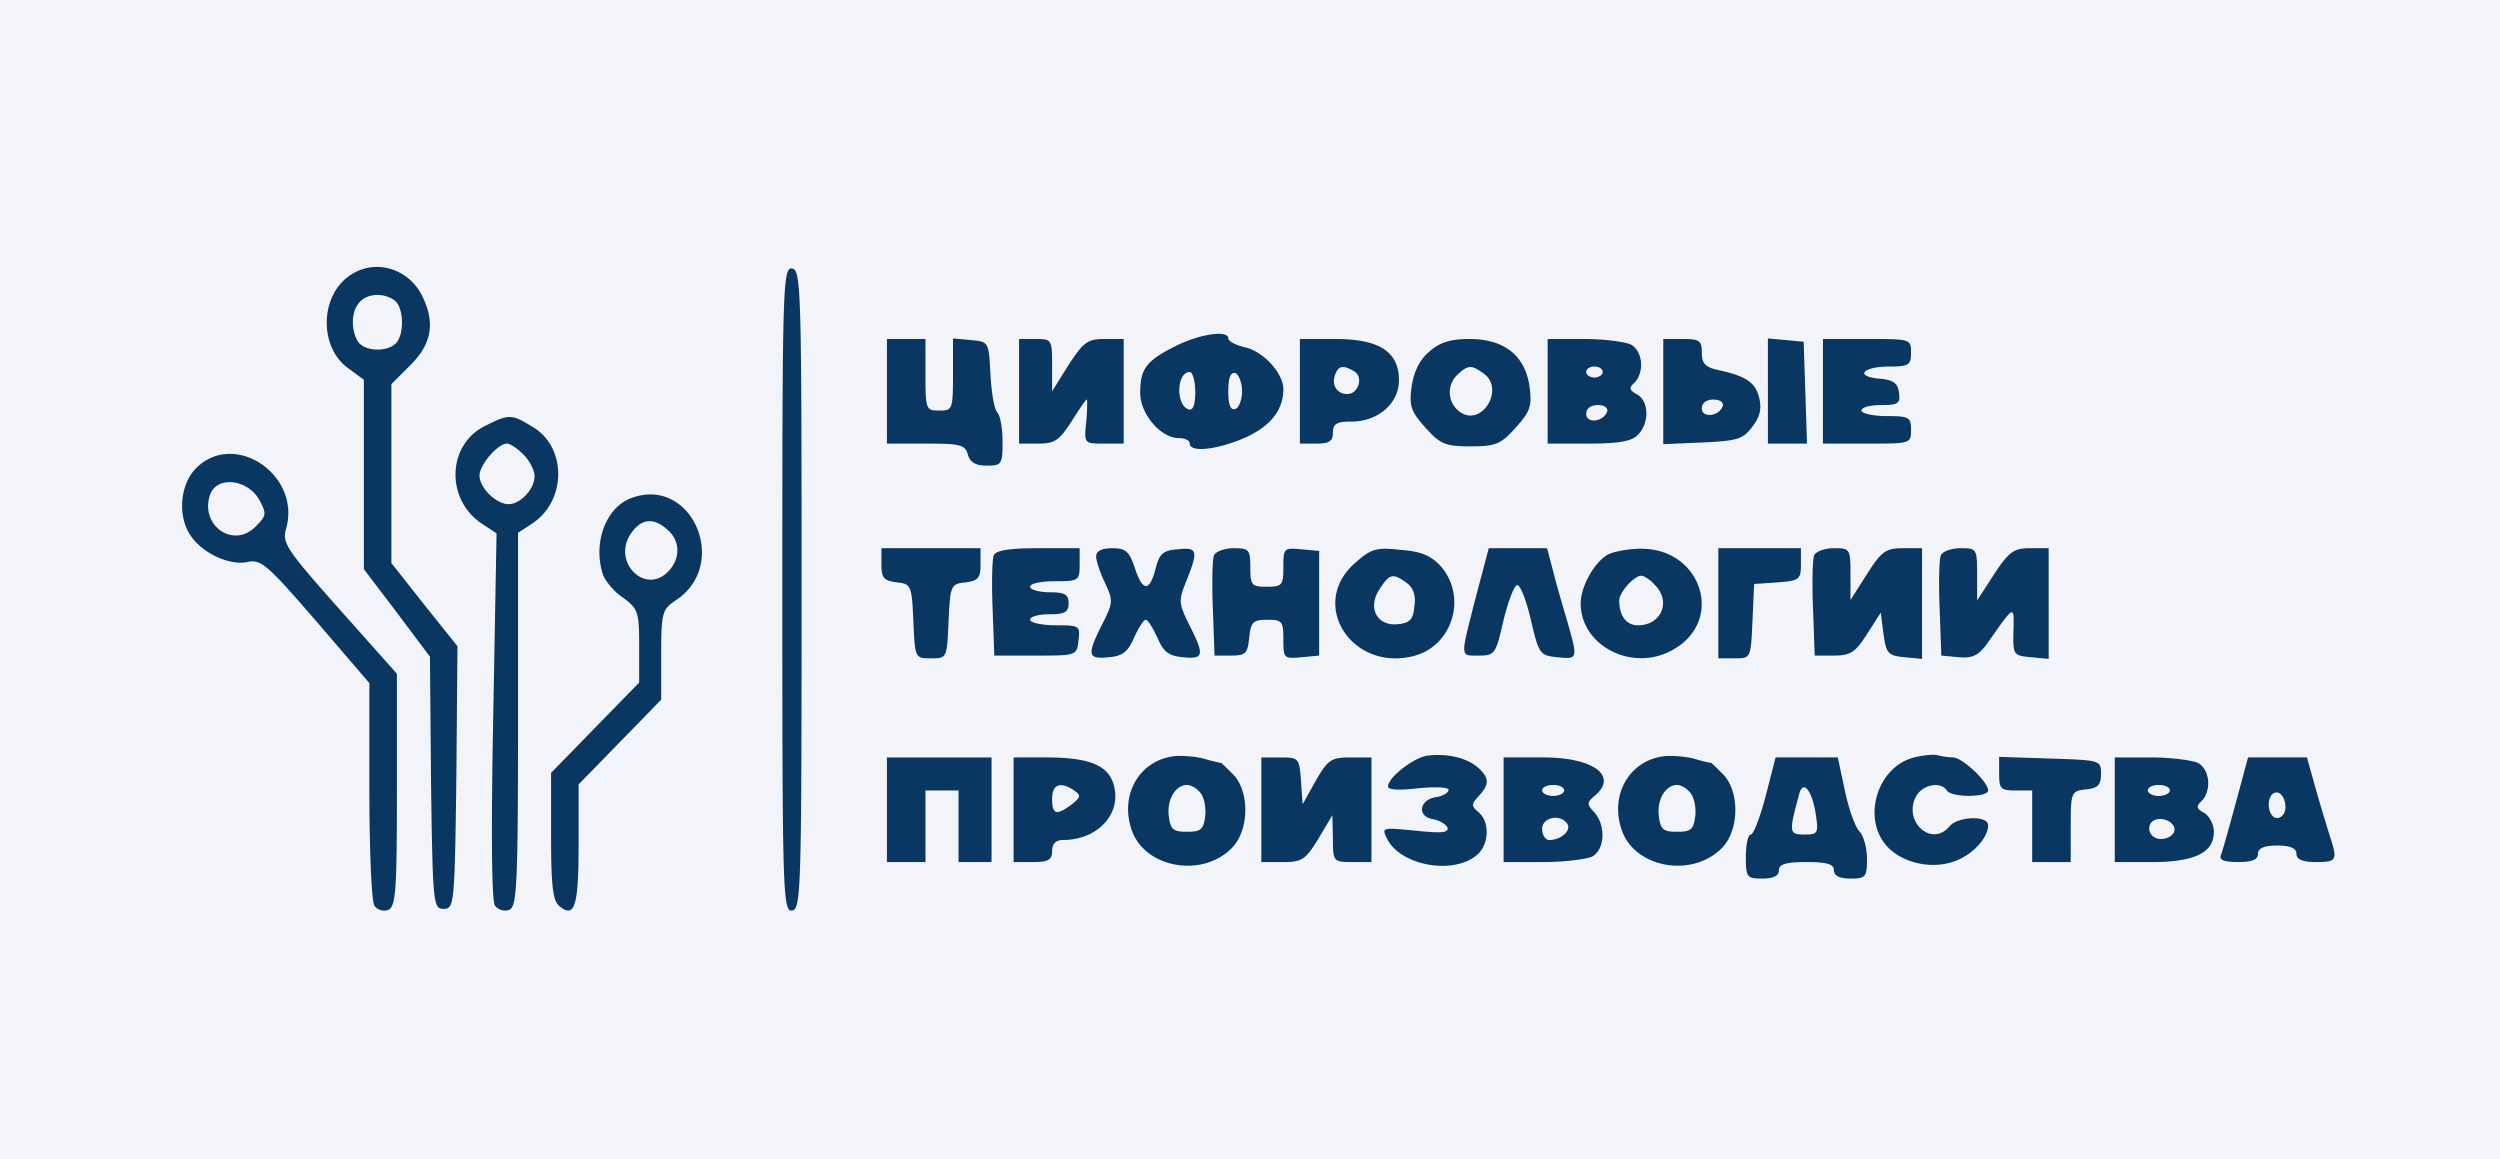 <?xml version="1.0" encoding="UTF-8"?> <svg xmlns="http://www.w3.org/2000/svg" width="151" height="70" fill="none"><path fill="#F2F4FA" d="M0 0h151v70H0z"></path><path d="M21.113 16.65c-1.796 1.23-1.83 4.29-.133 5.554l.997.732v11.44l1.996 2.627 1.995 2.66.067 7.616c.1 7.35.133 7.616.765 7.616.631 0 .665-.266.764-7.915l.067-7.948-1.995-2.494-1.996-2.528V23.202l1.164-1.164c1.297-1.297 1.497-2.594.665-4.224-.864-1.663-2.893-2.195-4.356-1.164Zm2.793 1.563c.5.5.5 2.029 0 2.528-.498.499-1.696.499-2.195 0-.232-.233-.399-.798-.399-1.264 0-1.03.566-1.663 1.497-1.663.399 0 .864.166 1.097.4ZM47.252 35.606c0 18.39.033 19.488.599 19.389.532-.1.565-1.297.565-19.389 0-18.091-.033-19.288-.565-19.388-.566-.1-.599.998-.599 19.388ZM70.93 20.94c-1.696.865-2.061 1.33-2.061 2.794 0 1.264 1.23 2.727 2.328 2.727.365 0 .665.133.665.332 0 .566 1.696.366 3.359-.365 1.53-.699 2.294-1.663 2.294-2.927 0-.964-1.23-2.295-2.328-2.527-.565-.133-.997-.366-.997-.532 0-.533-1.763-.267-3.26.498Zm1.264 2.727c0 .798-.133 1.131-.399 1.064-.798-.266-.731-2.26.067-2.26.166 0 .332.531.332 1.196Zm2.827-.033c0 .532-.2.998-.399 1.064-.3.1-.432-.233-.432-1.064 0-.831.133-1.164.432-1.097.2.1.399.565.399 1.097ZM53.57 23.634v3.16h2.362c2.062 0 2.361.066 2.527.665.133.465.466.665 1.131.665.898 0 .965-.067.965-1.43 0-.799-.133-1.563-.3-1.763-.2-.166-.366-1.197-.432-2.295-.1-1.995-.1-1.995-1.164-2.095l-1.097-.1v2.162c0 2.128-.034 2.195-.832 2.195-.798 0-.831-.066-.831-2.162v-2.161H53.57v3.16ZM61.552 23.634v3.16h1.164c.998 0 1.264-.2 1.996-1.33.465-.732.864-1.331.93-1.331.034 0 .034.599-.032 1.33-.133 1.33-.133 1.33 1.064 1.33h1.197v-6.319h-1.164c-1.031 0-1.264.2-2.162 1.564l-.997 1.596v-1.596c0-1.53-.034-1.563-.998-1.563h-.998v3.16ZM78.513 23.634v3.16h.997c.765 0 .998-.134.998-.666s.233-.665 1.13-.665c1.597 0 2.86-1.097 2.86-2.494 0-1.73-1.196-2.494-3.857-2.494h-2.128v3.16Zm3.292-1.197c.566.366.233 1.363-.432 1.363-.632 0-.965-.565-.732-1.164.2-.565.5-.598 1.164-.2ZM86.328 21.24c-.565.465-.931 1.197-1.064 2.095-.166 1.197-.033 1.53.831 2.494.898.998 1.197 1.13 2.727 1.13 1.53 0 1.83-.132 2.727-1.13.865-.964.998-1.297.832-2.494-.266-1.863-1.53-2.86-3.625-2.86-1.131 0-1.796.2-2.428.765Zm3.292 1.33c1.264.898-.066 3.16-1.363 2.361a1.45 1.45 0 0 1-.266-2.261c.665-.632.865-.665 1.63-.1ZM93.478 23.634v3.16h2.461c1.796 0 2.627-.134 2.993-.533.698-.698.665-2.028-.033-2.427-.499-.266-.532-.4-.166-.732.598-.632.498-1.896-.233-2.295-.366-.166-1.63-.332-2.827-.332h-2.195v3.16Zm3.326-1.164c0 .166-.233.333-.5.333-.265 0-.498-.167-.498-.333 0-.2.233-.332.499-.332s.499.133.499.332Zm.266 2.395c-.233.631-1.264.731-1.264.133 0-.333.3-.533.698-.533.4 0 .632.167.566.4ZM100.462 23.634v3.193l2.361-.1c2.128-.1 2.461-.2 3.026-.965.466-.598.566-1.097.399-1.762-.232-.931-.831-1.297-2.527-1.663-.732-.166-.931-.399-.931-1.03 0-.732-.133-.832-1.164-.832h-1.164v3.16Zm3.592.898c-.233.632-1.264.732-1.264.133 0-.332.299-.532.698-.532.399 0 .632.166.566.399ZM106.781 23.6v3.193H109.142l-.1-3.092-.1-3.06-1.064-.1-1.097-.1v3.16ZM110.106 23.634v3.16h2.661c2.627 0 2.66 0 2.66-.832 0-.765-.133-.831-1.496-.831-.832 0-1.497-.167-1.497-.333 0-.2.532-.332 1.197-.332 1.031 0 1.164-.1 1.065-.765-.067-.566-.366-.765-1.198-.832-1.496-.133-.997-.731.632-.731 1.164 0 1.297-.1 1.297-.832 0-.831-.033-.831-2.66-.831h-2.661v3.16ZM29.294 25.73c-2.295 1.13-2.395 4.456-.166 5.919l.864.565-.2 11.008c-.132 6.917-.1 11.174.1 11.473a.79.79 0 0 0 .865.266c.466-.2.532-1.463.532-11.506V32.18l.865-.565c2.062-1.364 2.095-4.59.033-5.82-1.297-.798-1.43-.798-2.893-.067Zm2.328 1.729c.366.365.665.964.665 1.297 0 .798-.865 1.696-1.563 1.696-.765 0-1.763-.998-1.763-1.73 0-.632 1.098-1.929 1.663-1.929.2 0 .632.3.998.666Z" fill="#093762"></path><path d="M11.834 28.29c-.964.964-1.13 2.927-.299 4.09.732 1.065 2.361 1.796 3.425 1.563.799-.166 1.164.134 4.124 3.559l3.226 3.758v6.485c0 3.558.133 6.684.3 6.95.166.266.531.366.83.266.466-.2.533-1.097.533-7.216v-7.05L20.48 36.77c-3.193-3.591-3.459-3.99-3.193-4.855.898-3.26-3.159-5.953-5.454-3.625Zm3.825 1.896c.465.864.432.964-.233 1.63-1.364 1.363-3.392-.134-2.727-1.963.432-1.13 2.261-.898 2.96.332ZM38.04 30.12c-1.463.598-2.228 2.693-1.63 4.555.134.4.666 1.064 1.231 1.43.898.665.965.865.965 2.893v2.229l-2.661 2.727-2.66 2.727v3.824c0 2.927.1 3.891.498 4.224.932.764 1.164 0 1.164-3.692V47.38l2.495-2.56 2.494-2.562v-2.693c0-2.56.066-2.76.864-3.293 3.36-2.194.932-7.649-2.76-6.152Zm2.295 1.895c.798.698.765 1.829-.067 2.594-1.396 1.263-3.259-.699-2.195-2.328.632-.965 1.397-1.064 2.262-.266ZM53.238 34.077c0 .83.133.997.931 1.097.865.1.898.166.998 2.328.1 2.261.1 2.261 1.064 2.261.965 0 .965 0 1.064-2.261.1-2.162.134-2.228 1.032-2.328.764-.1.897-.266.897-1.097v-.965h-5.986v.965ZM60.023 33.544c-.1.267-.134 1.73-.067 3.26l.1 2.793h2.494c2.46 0 2.494 0 2.594-.931.1-.865.066-.898-1.397-.898-.831 0-1.53-.166-1.53-.333 0-.2.532-.332 1.164-.332.931 0 1.164-.133 1.164-.665s-.233-.665-1.164-.665c-.632 0-1.164-.167-1.164-.333 0-.2.666-.333 1.497-.333 1.43 0 1.496-.033 1.496-.997v-.998h-2.494c-1.796 0-2.56.133-2.694.432ZM66.208 33.61c0 .267.233.965.532 1.597.499 1.064.499 1.197-.166 2.494-.931 1.863-.898 2.129.399 1.996.831-.067 1.164-.333 1.53-1.197.266-.566.565-1.065.698-1.065s.432.5.699 1.065c.365.864.698 1.13 1.563 1.197 1.263.133 1.297-.133.365-1.962-.632-1.297-.665-1.43-.166-2.66.732-1.83.665-2.03-.532-1.896-.898.066-1.097.266-1.33 1.164-.366 1.43-.798 1.396-1.264-.067-.333-.964-.532-1.164-1.364-1.164-.631 0-.964.166-.964.499ZM73.325 33.544c-.1.267-.133 1.73-.067 3.26l.1 2.793h.998c.898 0 .998-.133 1.097-1.097.1-.932.233-1.065 1.098-1.065.898 0 .964.1.964 1.198 0 1.13.033 1.164 1.098 1.064l1.064-.1v-6.319l-1.064-.1c-1.065-.1-1.098-.066-1.098 1.065 0 1.097-.066 1.197-.998 1.197-.93 0-.997-.1-.997-1.164 0-1.064-.067-1.164-.998-1.164-.565 0-1.097.2-1.197.432ZM81.805 34.043c-2.76 2.461-.166 6.519 3.559 5.587 2.36-.598 3.259-3.525 1.696-5.387-.599-.665-1.164-.931-2.461-1.031-1.497-.166-1.796-.067-2.794.831Zm3.16 1.164c.399.3.565.765.465 1.397-.066.798-.266 1.03-.998 1.097-1.263.133-1.862-.997-1.097-2.128.599-.931.798-.964 1.63-.366ZM89.155 36.005c-.965 3.792-.998 3.592.166 3.592.965 0 1.031-.1 1.497-2.162.299-1.197.665-2.128.831-2.095.2.033.565.998.831 2.162.466 1.995.532 2.095 1.597 2.195 1.23.133 1.23.1.598-2.129-.266-.898-.665-2.261-.864-3.06l-.366-1.396H89.92l-.765 2.893ZM97.236 33.445c-.831.332-1.763 1.928-1.763 2.993 0 2.627 3.226 4.223 5.654 2.76 3.06-1.796 1.596-6.12-2.062-6.053-.598 0-1.43.133-1.829.3Zm2.694 1.862c1.031.998.432 2.461-.998 2.461-.698 0-1.13-.565-1.13-1.497 0-.498.897-1.496 1.33-1.496.166 0 .532.233.798.532ZM103.787 36.438v3.325h.998c.965 0 .965 0 1.064-2.261l.1-2.228 1.43-.1c1.297-.1 1.397-.166 1.397-1.097v-.965H103.787v3.326ZM109.574 33.544c-.1.267-.133 1.73-.066 3.26l.099 2.793h1.164c.998 0 1.297-.2 1.996-1.297l.831-1.297.166 1.297c.167 1.164.266 1.297 1.264 1.397l1.064.1V33.112h-1.164c-1.031 0-1.297.2-2.161 1.563l-.998 1.563v-1.563c0-1.53-.033-1.563-.998-1.563-.565 0-1.097.2-1.197.432ZM117.223 33.544c-.1.267-.133 1.73-.067 3.26l.1 2.793 1.064.1c.799.066 1.164-.1 1.663-.765 1.73-2.461 1.663-2.428 1.63-.798-.034 1.43 0 1.463 1.064 1.563l1.064.1V33.112h-1.131c-.964 0-1.263.2-2.161 1.563l-1.031 1.596v-1.596c0-1.53-.033-1.563-.998-1.563-.565 0-1.097.2-1.197.432ZM70.864 45.683c-2.029.266-3.226 2.295-2.528 4.39.732 2.328 4.224 2.993 6.053 1.164 1.064-1.065 1.098-3.36.133-4.423-.399-.4-.732-.732-.765-.732-.033 0-.532-.1-1.064-.266-.565-.133-1.364-.2-1.83-.133Zm1.63 2.195c.232.266.365.898.299 1.43-.1.798-.266.931-1.098.931-.831 0-.997-.133-1.097-.931-.133-.998.399-1.896 1.097-1.896.233 0 .599.2.798.466ZM86.162 45.65c-.865.166-2.328 1.33-2.328 1.862 0 .2.731.233 1.829.1 1.064-.1 1.829-.067 1.829.1 0 .166-.333.365-.732.432-1.03.133-1.197 1.164-.232 1.33.399.067.798.3.897.499.1.333-.365.366-1.928.2-2.062-.2-2.062-.2-1.696.532.897 1.662 4.19 2.161 5.52.831.632-.665.632-1.929 0-2.461-.465-.4-.465-.499 0-.998.665-.731.632-1.097-.066-1.729-.699-.599-1.93-.865-3.093-.698ZM100.462 45.683c-2.029.266-3.226 2.295-2.528 4.39.732 2.328 4.224 2.993 6.053 1.164 1.064-1.065 1.098-3.36.133-4.423-.399-.4-.732-.732-.765-.732-.033 0-.532-.1-1.064-.266-.565-.133-1.363-.2-1.829-.133Zm1.629 2.195c.233.266.366.898.3 1.43-.1.798-.266.931-1.098.931-.831 0-.997-.133-1.097-.931-.133-.998.399-1.896 1.097-1.896.233 0 .599.2.798.466ZM115.494 45.783c-2.129.631-3.027 3.658-1.53 5.32.898.998 2.594 1.397 3.957.965 1.164-.366 2.162-1.43 2.162-2.228 0-.599-1.829-.532-2.328.066-1.064 1.297-2.827-.266-2.029-1.795.4-.732 1.497-.932 1.863-.366.266.432 2.494.432 2.494 0 0-.532-1.563-1.996-2.128-1.996a4.5 4.5 0 0 1-.932-.133c-.232-.066-.931 0-1.529.167ZM53.57 48.909v3.16H55.9v-4.324h1.995v4.323h1.995V45.75H53.57v3.16ZM61.22 48.909v3.16h1.164c.93 0 1.164-.134 1.164-.666 0-.432.232-.665.632-.665 2.228 0 3.691-1.73 3.026-3.525-.4-1.031-1.53-1.464-4.024-1.464H61.22v3.16Zm3.658-1.164c.432.3.399.399-.133.831-.931.699-1.197.632-1.197-.332 0-.865.498-1.065 1.33-.5ZM76.185 48.909v3.16h1.297c1.164 0 1.363-.134 2.162-1.431l.831-1.397.033 1.397c0 1.397.034 1.43 1.164 1.43h1.164V45.75h-1.264c-1.163 0-1.363.133-2.095 1.397l-.798 1.43-.1-1.43c-.1-1.363-.133-1.397-1.263-1.397h-1.131v3.16ZM90.818 48.909v3.16h2.36c1.298 0 2.628-.167 2.994-.334.765-.432.831-1.862.133-2.66-.466-.499-.466-.599 0-.998 1.463-1.197-.033-2.328-3.093-2.328h-2.394v3.16Zm3.658-1.164c0 .166-.3.332-.665.332-.366 0-.665-.166-.665-.332 0-.2.299-.333.665-.333.365 0 .665.133.665.333Zm.2 2.028c.232.4-.4.965-1.098.965-.233 0-.432-.3-.432-.665 0-.732 1.13-.931 1.53-.3ZM106.648 48.077c-.333 1.264-.732 2.328-.898 2.328-.167 0-.3.599-.3 1.33 0 1.264.067 1.33.998 1.33.665 0 .998-.165.998-.498 0-.366.399-.499 1.662-.499 1.264 0 1.663.133 1.663.499 0 .333.333.499.998.499.931 0 .998-.1.998-1.198 0-.631-.2-1.363-.433-1.629-.266-.233-.665-1.363-.898-2.461l-.432-2.029h-3.758l-.598 2.328Zm3.026 1.098c.166 1.164.133 1.23-.699 1.23-.931 0-.931-.133-.299-2.46.233-.865.765-.233.998 1.23ZM120.748 46.747c0 .898.1.998.998.998h.998v4.323h2.327V49.94c0-2.096.034-2.162.932-2.262.698-.066.898-.266.898-.93 0-.832-.034-.832-3.06-.932l-3.093-.1v1.031ZM127.732 48.909v3.16h2.261c2.561 0 3.725-.566 3.725-1.83 0-.432-.266-.931-.565-1.13-.499-.267-.532-.4-.167-.732.599-.632.499-1.896-.232-2.295-.366-.166-1.63-.333-2.827-.333h-2.195v3.16Zm3.326-1.164c0 .166-.3.332-.666.332-.365 0-.665-.166-.665-.332 0-.2.3-.333.665-.333.366 0 .666.133.666.333Zm.266 2.228c.166.565-.865.964-1.331.499a.607.607 0 0 1-.099-.732c.299-.465 1.23-.3 1.43.233ZM135.048 48.476c-.399 1.464-.798 2.894-.898 3.16-.133.299.167.432 1.031.432.832 0 1.198-.133 1.198-.499 0-.332.365-.499 1.163-.499.799 0 1.164.167 1.164.5 0 .332.366.498 1.164.498 1.264 0 1.331-.1.865-1.53-.166-.532-.565-1.829-.865-2.893l-.532-1.896h-3.558l-.732 2.727Zm2.993.3c0 .332-.232.632-.499.632-.498 0-.698-1.031-.299-1.43.366-.333.798.1.798.798Z" fill="#093762"></path></svg> 